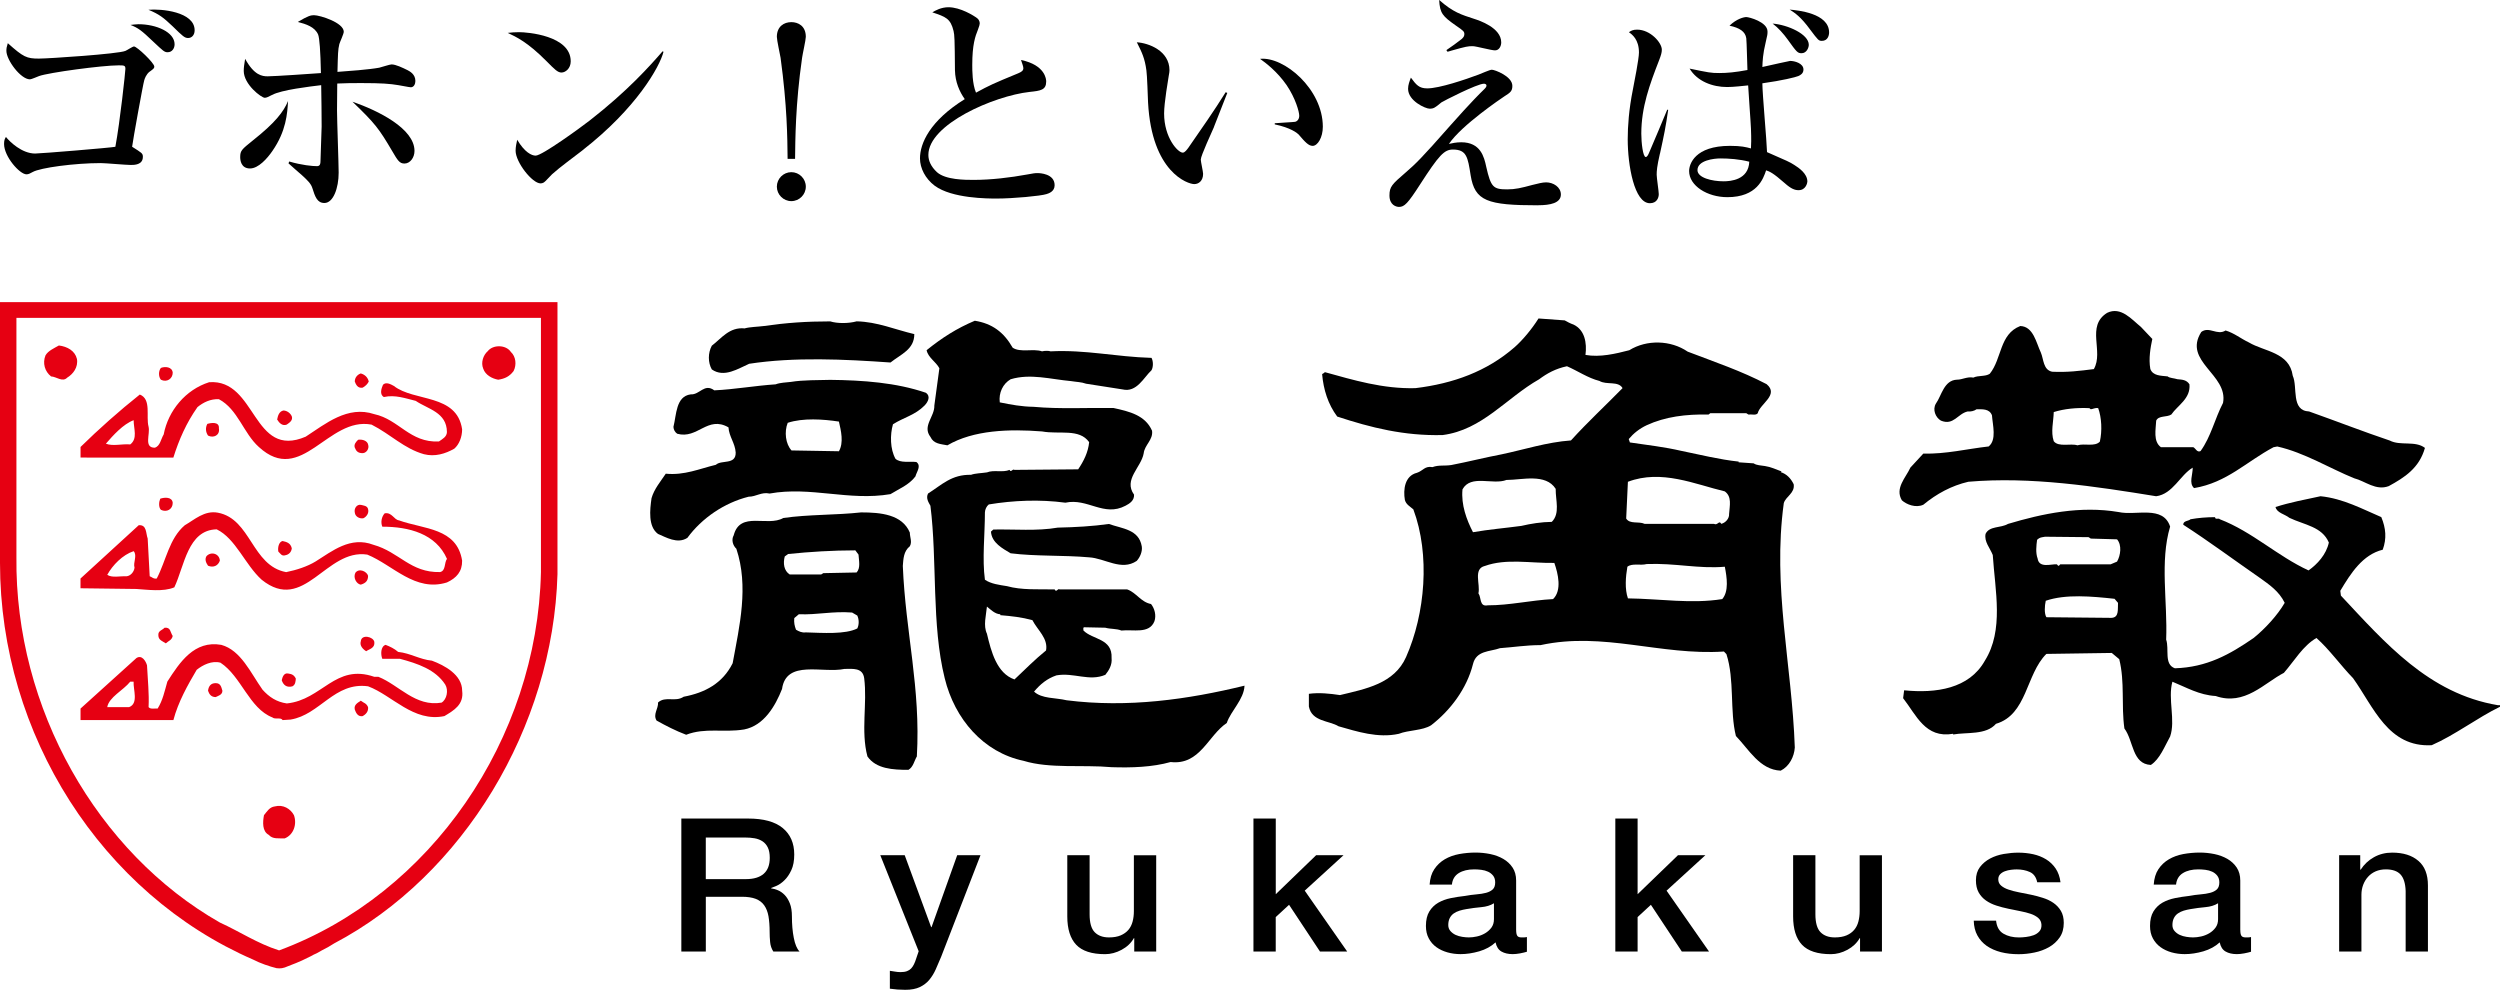 <?xml version="1.0" encoding="UTF-8"?>
<svg id="_レイヤー_1" data-name="レイヤー 1" xmlns="http://www.w3.org/2000/svg" viewBox="0 0 669.85 265.2">
  <defs>
    <style>
      .cls-1 {
        fill: #e60012;
      }
    </style>
  </defs>
  <g>
    <path d="M40.09,19.19c-.94,.75-1.32,1.88-1.44,2.31-.31,.94-3.06,16.19-3.25,17.82,2.56,1.63,2.88,1.75,2.88,2.69,0,2.19-2.31,2.19-3.25,2.19-1.25,0-6.87-.5-8-.5-7.06,0-16.25,1.25-18.25,2.38-.68,.37-1.13,.63-1.69,.63-1.81,0-6-4.75-6-8.13,0-1,.19-1.38,.5-1.88,1,1.25,4.25,4.44,7.82,4.44,1.5,0,20.38-1.56,21.5-1.81,1.26-6.75,2.69-20.19,2.69-20.88,0-.94-.38-.94-1.81-.94-4.44,0-18.76,1.94-21.32,2.87-.37,.13-2.06,.88-2.44,.88-2.5,0-6.32-5.19-6.32-7.63,0-.62,.06-1.06,.38-2.06,4.19,3.75,5.06,4.13,8.31,4.13,2.68,0,21.32-1.25,23.19-2.06,.38-.13,1.94-1.19,2.31-1.19,.81,0,5.44,4.44,5.44,5.38,0,.44-.13,.56-1.25,1.38Zm4.87-5.19c-.93,0-1.19-.31-3.94-2.88-3.13-3-4-3.63-6.06-4.44,.69-.06,1.32-.19,2.13-.19,4.81,0,9.69,2.13,9.69,5.37,0,1.19-.75,2.13-1.81,2.13Zm5.5-3.81c-1,0-1.44-.44-4.19-3.13-2.5-2.38-3.63-3.25-6.5-4.44,3.37-.31,12.38,.5,12.38,5.5,0,1.38-.88,2.06-1.69,2.06Z"/>
    <path d="M72.99,40.45c-1.37,2-3.75,4.69-6,4.69-2.44,0-2.63-2.25-2.63-3.06,0-1.75,.44-2.06,3.38-4.44,6-4.75,8.25-7.69,9.44-10.57-.19,3.37-.5,8.06-4.19,13.38Zm37.07-17.07c-.43,0-2.81-.5-3.31-.56-2.25-.38-4.5-.56-9.82-.56-2.13,0-4.44,0-6.57,.12-.06,5.13-.06,5.69-.06,7.25,0,2.62,.44,14.25,.44,16.63,0,4.13-1.44,8.13-3.82,8.13-1.94,0-2.5-1.69-3.25-4.06-.37-1.13-1.25-2-2.75-3.37-.5-.44-2.75-2.38-3.62-3.19l.19-.5c3.37,1,6.25,1.25,7.44,1.25,.82,0,.94-.63,.94-1.31,0-1.5,.31-8,.31-9.32,0-3.87-.06-7-.12-11.07-3.13,.38-10.62,1.25-13.19,2.63-1,.5-1.44,.75-1.94,.75-.88,0-5.62-3.56-5.62-7.19,0-.94,.12-1.69,.37-3.25,2.43,4.44,4.56,4.69,6.06,4.69,1.75,0,11.88-.69,14.25-.87q-.19-8.88-.75-10.32c-.88-2.06-3.25-2.81-5.44-3.38,2.69-1.62,3.5-1.81,4.31-1.81,1.63,0,8,2,8,4.44,0,.56-1.06,2.81-1.19,3.31-.37,1.56-.37,2.56-.5,7.44,2.76-.19,8.5-.62,11.19-1.12,.56-.12,2.81-.88,3.31-.88,1.12,0,2.94,.88,4.32,1.56,.56,.31,2.06,1.06,2.06,2.88,0,.69-.32,1.69-1.26,1.69Zm-1.69,20.44c-1.31,0-1.81-.81-3.31-3.38-3.5-5.94-4.5-7.31-10.63-13.19,6.88,2.38,16.63,7.19,16.63,13.19,0,1.81-1.19,3.38-2.69,3.38Z"/>
    <path d="M150.48,19.44c-1.07,0-1.88-.87-4-3-5.13-5.19-8.19-6.56-10.44-7.63,1.12-.12,1.88-.19,3.06-.19,2.13,0,13.82,.88,13.82,7.81,0,1.94-1.44,3-2.44,3Zm5.62,20.82c-2.31,1.81-6.06,4.5-8.19,6.44-.37,.31-1.82,2-2.19,2.19-.32,.19-.63,.25-.88,.25-2.25,0-6.69-5.69-6.69-8.75,0-1.06,.25-2.12,.43-2.94,2,3.38,3.88,4.25,4.94,4.25,1.75,0,12.19-7.63,14.44-9.38,10.2-7.94,16.2-14.69,19.57-18.57l.25,.12c-1,4-7.25,15.13-21.69,26.38Z"/>
    <path d="M211.03,42.57c-.06-5.69-.12-14.19-1.88-27.07-.13-.81-1-4.75-1-5.63,0-2.75,1.88-3.94,3.88-3.94,1.81,0,3.88,1,3.88,3.94,0,.81-.88,4.69-1,5.63-1.81,12.63-1.81,22.01-1.88,27.07h-2Zm4.88,7.44c0,2.13-1.75,3.88-3.88,3.88s-3.88-1.75-3.88-3.88,1.75-3.88,3.88-3.88,3.88,1.75,3.88,3.88Z"/>
    <path d="M280.39,52.01c-1.56,.5-8.88,1.19-13.38,1.19-2.25,0-11.94,0-16.57-3.44-2.5-1.88-3.94-4.69-3.94-7.32,0-4,2.62-10.06,12-15.88-1.38-1.94-2.57-4.56-2.63-7.75-.06-8.44-.12-9.38-.37-10.5-.81-3.37-2.13-3.81-5.69-5,.81-.5,2.38-1.37,4.32-1.37,3.18,0,6.81,2.25,7.69,2.94,.25,.19,.69,.63,.69,1.44,0,.25-.13,.69-.5,1.69-.69,1.69-1.5,3.94-1.5,9.38,0,1.44,0,5.06,1,7.44,3.68-2,4.5-2.38,11.31-5.19,.88-.38,1.38-.69,1.38-1.38,0-.44-.38-1.44-.63-2.19,6.57,1.38,6.75,5.25,6.75,5.75,0,2.31-1.5,2.5-4.44,2.81-9.56,1.06-27.13,8.69-27.13,16.88,0,1.56,.69,3.13,2.31,4.63,2.31,2.06,7.51,2.06,9.82,2.06,4.69,0,9.82-.62,14.31-1.44,1.69-.31,2.06-.38,2.82-.38,.57,0,4.57,.13,4.57,3.25,0,1.69-1.57,2.19-2.19,2.38Z"/>
    <path d="M325.31,33.95c-.57,1.37-3.57,7.75-3.57,8.81,0,.56,.62,3.25,.62,3.82,0,1.87-1.18,2.75-2.37,2.75-1.69,0-11.38-3.12-12.38-21.88-.06-1.37-.25-7.38-.44-8.56-.44-3.31-1.19-4.81-2.57-7.56,3.13,.19,8.75,2.25,8.75,7.5,0,.38-.06,.75-.19,1.44-.13,.88-1.25,7.25-1.25,10.13,0,6.5,3.69,10.5,5,10.5,.56,0,1.12-.81,1.5-1.31,3.37-4.88,6.81-9.75,10-14.88l.43,.19c-.31,.75-.63,1.63-3.56,9.07Zm26.38,5.13c-1.06,0-2-1-3.75-3.06-.37-.38-2.13-1.81-6.38-2.69v-.31c.37-.06,5.25-.31,5.44-.38,.57-.12,1.12-.69,1.12-1.62,0-1.06-1-4.69-3.37-8.19-2.5-3.63-5.62-6-7.13-7.06,6.38-.69,16.82,8.06,16.82,18.19,0,2.87-1.38,5.13-2.75,5.13Z"/>
    <path d="M412.17,55.01c-13.69,0-17.01-1.13-18.13-8.06-.75-4.82-1.06-6.88-4.75-6.88-2.31,0-3.69,1.44-8.81,9.37-3.26,5.07-4.19,6-5.63,6-.75,0-2.56-.5-2.56-3.06,0-2.37,.68-3,4.37-6.19,2.68-2.32,4.13-3.69,11.94-12.57,1.19-1.32,5.63-6.38,9.19-9.82,.12-.12,.5-.5,.5-.87s-.38-.5-.69-.5c-1.82,0-10.94,4.69-11.38,5-1.75,1.44-2.06,1.69-3.19,1.69-1.06,0-5.75-2.06-5.75-5.32,0-1.06,.38-2,.75-3,1.44,1.94,2.19,2.88,4.38,2.88,3.25,0,10.25-2.38,13.75-3.69,.56-.19,3-1.31,3.56-1.31,.75,0,5.5,1.75,5.5,4.32,0,1.44-.56,1.81-2.13,2.81-.75,.5-11.44,7.69-14.87,12.75,.87-.19,1.94-.44,3.31-.44,5.19,0,6.13,3.94,6.69,6.56,1.25,5.5,1.88,6.06,5.62,6.06,2.19,0,3.75-.38,6.75-1.19,1.57-.38,2.68-.69,3.69-.69,1.88,0,3.94,1.25,3.94,3.25,0,2.31-2.88,2.88-6.06,2.88Zm-11.57-41.51c-1,0-5.12-1.13-6-1.13-1.26,0-1.69,.06-5.69,1.19-.25,.06-.75,.25-1.06,.31l-.31-.44c1.44-.94,2.75-1.94,4.13-3,.25-.25,.69-.63,.69-1.25,0-.75-.25-.94-2.25-2.32-3.57-2.5-4.32-3.31-4.5-6.87,3.74,3.31,5.94,3.94,9.37,5.06,1.38,.44,7.26,2.37,7.26,6.31,0,1-.57,2.13-1.63,2.13Z"/>
    <path d="M444.76,41.14c-.81,3.5-.87,4.69-.87,5.69,0,.81,.56,4.44,.56,5.19,0,.94-.5,2.43-2.38,2.43-4.19,0-5.94-10.19-5.94-17.13,0-3.44,.31-8,1.38-13.31,.37-1.94,1.63-8.25,1.63-9.94,0-3.5-1.82-4.82-2.69-5.44,.56-.38,1.06-.69,2.19-.69,3.56,0,6.63,3.5,6.63,5.37,0,.75-.19,1.44-.75,2.88-2.5,6.44-4.75,12.5-4.75,19.63,0,2.44,.44,6.25,1.19,6.25,.38,0,.69-.63,.94-1.25,.82-1.81,4.13-9.81,4.82-11.44l.25,.06c-.69,4.75-1.06,6.51-2.19,11.69Zm37.2,9.82c-1,0-2-.31-3.75-1.88-3.19-2.81-4.06-3.12-5-3.44-.75,2.25-2.44,7.19-10.38,7.19-5.38,0-10.25-3.06-10.25-7,0-1.87,1.56-6.75,10.94-6.75,3,0,4.25,.31,5.63,.69,.06-1,.12-2.44,0-5.32-.06-1.81-.69-9.94-.75-11.57-1.31,.13-3.94,.44-5.63,.44-3.88,0-8-1.5-10.06-4.94,5.13,1.06,5.69,1.19,7.94,1.19,2.12,0,4.25-.19,7.56-.81-.06-1.31-.19-7.44-.31-8.5-.25-1.81-1.81-2.81-4.5-3.38,1.94-1.87,3.88-2.31,4.5-2.31,.75,0,5.69,1.31,5.69,3.87,0,.69,0,.88-.5,2.94-.76,3.13-.82,5-.88,6.57,2.5-.56,7.26-1.63,7.44-1.63,1.19,0,3.57,.63,3.57,2.31,0,1.06-.81,1.5-1.38,1.75-.75,.31-4.25,1.19-9.63,1.94,0,2.81,1.19,15.69,1.25,18.44,5.44,2.38,6.06,2.63,7.31,3.44,1.19,.75,3.5,2.31,3.5,4.44,0,.38-.43,2.31-2.31,2.31Zm-21.01-8.51c-1.69,0-6.13,.5-6.13,3.13,0,2.06,3.88,3,7,3,1.88,0,6.69-.38,6.88-5.25-2.63-.69-5.5-.88-7.75-.88Zm21.76-28.19c-1.06,0-1.31-.31-3.69-3.63-1.12-1.56-2.62-3.25-4.06-4.31,4,.31,9.69,2.81,9.69,5.69,0,.75-.57,2.25-1.94,2.25Zm5.44-3.31c-.87,0-1-.19-3.12-3-2.56-3.5-4.06-4.44-5.5-5.38,2.06,.19,10.56,.94,10.56,6.13,0,.81-.37,2.25-1.94,2.25Z"/>
  </g>
  <g>
    <g>
      <path d="M419.22,85.83c.61,.35,1.56,.86,2.42,1.15,2.98,1.45,3.59,4.88,3.17,8.12,3.92,.69,8.06-.31,11.74-1.26,4.66-2.89,11.1-2.73,15.65,.38,7.49,2.87,14.3,5.14,21.14,8.71,3.44,2.86-1.82,5.28-2.37,7.79-.49,.65-1.61,.23-2.5,.35l-.56-.35h-9.67l-.44,.35c-6.06-.12-11.63,.57-16.6,2.87-1.93,.91-3.51,2.17-4.8,3.7l.31,.91c4.55,.66,9.41,1.24,13.7,2.24,5.12,1.04,10.25,2.34,15.44,2.89v.19l4.03,.28c.74,.55,2.03,.55,3.02,.72,1.73,.27,2.81,.86,4.46,1.45l-.23,.18c1.56,.5,2.69,1.64,3.47,3.24,.37,2.4-2.13,3.27-2.65,5.07-3.08,22.55,2.17,43.15,2.95,65.48-.16,2.47-1.47,5.04-3.77,6.2-5.61-.23-8.5-5.65-12.01-9.28-1.68-6.75-.32-15.08-2.54-21.94l-.67-.7c-17.03,1.12-32.24-5.38-49.12-1.72-3.97,.01-7.02,.54-10.88,.82-2.72,.99-6.37,.56-7.25,4.31-1.65,6.51-6.02,12.35-11.21,16.35-2.32,1.46-6.02,1.25-8.66,2.29-5.59,1.23-11.19-.62-16.14-2.02-2.51-1.55-7.17-1.21-7.95-5.3v-3.4c2.73-.37,5.61-.07,8.33,.34,6.85-1.65,14.56-3.04,17.72-10.21,5.13-11.59,6.48-27.39,1.94-39.55-.92-.81-1.94-1.29-2.27-2.53-.47-2.75-.06-6.45,3.24-7.27,1.62-.52,2.08-1.9,4.16-1.52,1.68-.63,3.18-.27,5.04-.56,4.39-.84,9.06-2.03,13.45-2.86,6.03-1.26,12.14-3.27,18.61-3.73,4.59-5.05,9.25-9.33,13.83-14.02-1.17-2-4.29-.77-6.2-1.92-3.1-.79-5.83-2.7-8.7-3.94-3.04,.64-5.32,1.9-7.47,3.5-8.76,4.97-15.19,13.56-25.85,14.94-10.3,.25-19.19-1.98-28.24-4.96-2.46-3.3-3.68-7.21-4.04-11.35,.22-.23,.53-.23,.72-.55,7.62,2.1,15.51,4.52,24.27,4.29,10.19-1.23,19.17-4.51,26.58-10.97,2.17-1.9,4.7-4.96,6.41-7.7l6.97,.51Zm16.96,43.26l-.46,9.85c1,1.59,3.34,.67,4.94,1.42h18.56c1.04,.54,1.35-1.1,1.98,0,1.22-.31,2.17-1.5,2.09-2.62,.16-2.31,.8-4.65-1.15-6.08-7.97-1.9-16.97-5.98-25.96-2.57Zm-32.51-.5c-3.67,1.45-9.57-1.57-11.81,2.53-.4,4.14,1.09,8.14,2.81,11.48,4.24-.74,8.67-1.11,12.96-1.69,2.56-.6,5.33-1.04,8.16-1.08,2.27-2.27,1-5.76,1.04-8.85-2.68-4.21-8.97-2.38-13.16-2.38Zm-5.82,23.05c-3.18,.77-1.17,4.92-1.72,7.34,.82,1.09,.2,3.67,2.48,3.21,5.96,0,11.37-1.34,17.52-1.67,2.42-2.33,1.34-6.84,.34-9.69-6.49,.1-12.91-1.25-18.63,.82Zm43.36-.51c-1.66,.46-3.87-.3-5.17,.72-.47,2.69-.73,6.01,.15,8.48,8.73,.11,16.94,1.52,25.27,.19,1.8-2.09,1.25-5.8,.69-8.67-7.03,.6-13.35-1.02-20.93-.72Z"/>
      <path d="M576.7,90.78c-.49,2.32-1.04,5.28-.54,8.09,.71,1.86,2.82,1.78,4.64,1.98,.48,.46,1.71,.46,2.63,.76,1.29,.11,2.44,.16,3.21,1.36,.38,3.83-3.21,5.67-4.85,8.09-1.23,.81-3.4,.21-4.06,1.64-.11,2.37-.85,5.57,1.26,7.12h8.68c.66,.33,1,1.5,1.95,1.04,2.78-3.83,3.81-8.65,6.02-12.91,1.45-7.62-10.85-11.09-5.83-19,2.12-1.61,4.25,1.04,6.52-.4,2.39,.74,3.98,2.13,6.25,3.21,4.12,2.46,10.86,2.59,11.74,8.92,1.39,3.09-.56,9.35,4.39,9.57,7.36,2.61,14.61,5.44,21.61,7.79,2.85,1.49,6.82-.04,9.42,1.97-1.52,5.4-5.45,7.92-9.7,10.24-3.46,1.31-6.31-1.36-9.25-2.1-6.41-2.58-13.33-6.89-20.62-8.52l-1.01,.2c-7.35,3.92-12.45,9.46-21.28,10.95-1.47-1.33-.3-3.68-.37-5.48-3.38,2.01-5.31,7.07-9.79,7.66-16.25-2.63-33.57-5.32-50.32-3.88-4.51,1.05-8.47,3.2-12.07,6.16-2.02,.92-4.48-.06-5.74-1.19-1.93-3.23,1.04-6.04,2.28-8.76l3.46-3.75c6.09,.15,11.65-1.26,17.52-1.92,2.19-1.78,1.07-5.68,.88-8.34-.68-1.82-2.62-1.62-4.13-1.62-.67,.47-1.54,.66-2.41,.59-2.67,.62-3.75,3.85-7.14,2.45-1.44-.83-2.32-2.97-1.33-4.58,1.5-2.09,2.14-6.25,5.62-6.39,1.5,0,2.7-.87,4.41-.56,1.32-.64,3.23-.22,4.4-1.03,3.28-4.07,2.55-10.61,8.17-12.79,3.53,.12,4.26,4.5,5.51,7.11,.77,1.81,.61,4.65,3.03,5.14,4.15,.19,7.31-.22,11.17-.71,2.72-4.74-2.18-11.49,3.56-15.07,3.72-1.8,6.62,1.81,9.05,3.77l3.04,3.21Zm-16.88,18.58c-3.46-.16-6.73,.17-9.54,1.05-.07,2.64-.84,5.28,0,7.8,1.26,1.68,4.57,.51,6.34,1.11,1.87-.6,4.61,.46,6.01-.98,.66-2.88,.48-6.47-.44-8.98-.83-.16-1.39,.25-1.98,.3l-.39-.3Z"/>
      <path d="M638.05,138.57c1.23,2.96,1.47,5.73,.38,8.72-5.4,1.33-8.58,6.34-11.37,11.01l.16,1.29c11.83,12.63,23.52,26.25,42.06,29.36h.58v.41c-6.18,3.02-12.05,7.57-18.31,10.31-11.68,.63-15.55-10.23-21.07-17.96-3.1-3.15-6.39-7.75-9.81-10.77-3.61,2.07-5.88,6.08-8.72,9.34-5.2,2.67-10.51,8.93-18.28,6.21-4.42-.25-7.9-2.33-11.6-3.83-1.27,4.61,.9,10.38-.61,14.68-1.48,2.66-2.75,6.04-5.16,7.62-5.07-.25-4.59-6.42-7.09-9.77-.88-6.27,.16-12.38-1.38-18.57l-2-1.67-17.53,.26c-5.51,5.48-5.13,16.25-13.5,18.73-2.66,3.06-7.81,2.2-11.48,2.86v-.19c-7.47,1.3-9.86-5.02-13.4-9.54l.27-2.11c8.55,.86,17.42-.42,21.62-7.91,5.16-8.21,2.75-18.76,2.13-28.34-.76-1.92-2.34-3.55-1.93-5.66,1.05-2.19,4.01-1.5,6-2.67,9.28-2.78,19.38-4.91,29.65-3.18,4.66,1.04,11.91-1.91,13.8,3.9-2.79,9.37-.66,20.02-1.06,30.28,.88,2.57-.65,6.61,2.33,7.68,8.59-.26,14.72-3.71,21.12-8.13,3.06-2.47,6.41-6.11,8.31-9.41-1.5-3.07-4.04-4.82-6.74-6.74-6.77-4.69-13.57-9.75-20.44-14.18-.07-1.1,1.52-.98,1.94-1.47,2.14-.38,4.27-.56,6.58-.56,0,.79,.98,.13,1.28,.56,8.71,3.35,15.48,9.91,23.77,13.71,2.33-1.65,4.74-4.23,5.44-7.47-1.84-4.28-6.48-4.68-10.57-6.62-1.23-.99-3.38-1.32-3.72-2.9,3.74-1.21,8.01-2.02,12.06-2.89,6.07,.61,11.28,3.47,16.29,5.6Zm-78.4,5.36l-11.69-.12c-.96,.19-1.41,.12-2.14,.82-.21,1.54-.43,3.5,.14,5.03,.4,2.65,3.6,1.44,5.16,1.54l.34,.4c.3,.05,.38-.25,.56-.4h13.52l1.7-.72c.96-1.68,1.34-4.42,0-5.97l-7.03-.2-.57-.37Zm6.91,16.51c-6.03-.65-13.07-1.31-18.42,.53-.31,1.38-.43,3.45,.17,4.41l17.39,.17c2.15-.06,1.69-2.29,1.8-4.02l-.93-1.09Z"/>
      <path d="M229.51,86.1c5.55,.11,10.32,2.22,15.47,3.42,0,4.13-3.56,5.36-6.38,7.61-12.34-.87-25.71-1.52-37.87,.34-2.88,1.25-6.7,3.85-10.01,1.51-1.05-1.84-1.05-4.41,0-6.35,2.58-1.97,4.71-5.05,8.79-4.64,1.45-.41,3.42-.41,5.17-.64,6.08-.87,11.34-1.24,17.78-1.24,1.87,.59,4.85,.59,7.03,0Z"/>
      <path d="M248.1,105.24c1.28,.93,.62,2.39-.39,3.43-2.58,2.6-5.54,3.15-8.45,5.01-.81,2.82-.77,6.67,.68,9.26,1.39,1.19,3.71,.63,5.59,.85,1.41,1.03,.08,2.6-.25,3.86-1.74,2.31-4.38,3.32-6.69,4.75-11.13,1.9-21.37-2.15-32.38-.16-2.2-.48-3.6,.85-5.63,.85-6.55,1.64-12.54,5.76-16.4,11.02-2.66,1.75-5.8-.19-7.88-1.05-2.67-1.97-2.18-6.42-1.73-9.57,.69-2.46,2.49-4.57,3.82-6.57,4.98,.5,9.03-1.33,13.42-2.38,1.49-1.4,5.37,.1,5.31-3.28-.15-2.53-1.78-4.27-1.93-6.75-5.63-3.24-8.25,3.23-13.73,1.71-.58-.38-.99-1.08-1.02-1.84,.83-3.26,.63-8.16,4.61-8.71,2.46,.16,3.65-3.06,6.34-1.08,5.42-.25,10.94-1.25,16.43-1.61,1.27-.48,2.74-.48,4.08-.65,3.33-.55,7.46-.45,10.58-.55,8.67,.1,17.65,.72,25.63,3.47Zm-37.04,8.05c-.97,2.41-.57,5.68,1.02,7.4l12.7,.22c1.33-2.32,.56-5.5,0-7.95-4.2-.64-9.61-1.02-13.72,.33Z"/>
      <path d="M305.92,146.36c.24,1.36-.46,2.97-1.35,3.93-4.11,2.78-8.5-.72-12.77-.96-6.87-.61-14.2-.23-21.01-1.08-2.06-1.24-5.08-2.78-5.27-5.81l.63-.56c5.66-.11,11.72,.46,17.26-.51,4.72-.1,9.46-.37,13.7-.98,3.55,1.27,8.03,1.43,8.81,5.97Z"/>
      <path d="M271.3,93.14c2.04,1.42,5.6,.19,7.9,1,.72-.18,1.84-.18,2.28,0,9.44-.48,17.46,1.47,27.06,1.75,.49,.9,.49,2.44,0,3.31-2.09,1.94-3.96,6.04-7.76,5.14-3.26-.51-6.53-1-9.79-1.53-1.23-.46-2.65-.46-3.97-.69-5.55-.5-10.92-2.1-16.23-.5-2.06,1.19-3.24,3.62-2.91,6.19,2.91,.61,5.99,1.16,9.01,1.19,7.09,.65,14.66,.21,21.46,.32,4.3,.94,8.51,1.95,10.33,6.09,.34,2.44-2,3.8-2.24,6.06-.66,3.77-5.5,7.03-2.58,11.07,.08,1.62-1.22,2.4-2.3,2.97-5.82,3.07-10.13-2.12-16.1-.82-6.88-.92-13.92-.62-20.52,.47-.6,.46-1.01,1.34-1.04,2.12,0,5.96-.76,12.5,0,18.05,1.62,1.12,3.85,1.39,5.91,1.72,3.89,1.09,8.33,.81,12.77,.87,.47,.99,.83-.38,1.34,0h18.07c2.42,.8,3.7,3.42,6.42,3.92,.98,1.22,1.44,3.06,.91,4.62-1.39,3.49-5.72,2.13-8.85,2.49-1.32-.55-2.94-.36-4.31-.76l-5.7-.12c-.31,.12-.16,.52-.16,.87,2.48,2.51,7.8,2.08,7.54,7.39,.2,1.81-.72,3.31-1.67,4.48-4.35,1.85-8.44-.68-13.11,.15-2.53,.87-4.31,2.35-5.99,4.35,2.06,1.95,5.76,1.6,8.72,2.32,16.42,2.08,32.51-.21,47.67-3.91-.16,3.7-3.62,6.68-4.76,10-5.06,3.4-7.14,11.36-15.04,10.46-4.9,1.38-10.5,1.56-15.81,1.38-7.81-.71-16.48,.46-23.57-1.7-10.76-2.25-18.48-11.18-21.15-22.14-3.57-14.32-1.97-31.48-3.83-46.21-.51-.92-1.26-2.02-.64-3.27,3.76-2.38,6.3-5.13,11.52-5.02,1.14-.42,2.76-.42,4.28-.65,1.8-.74,4.23,.11,6.04-.67,.4,.85,.74-.38,1.34,0l17.05-.15c1.49-2.21,2.69-4.61,2.94-7.28-2.63-3.74-8.08-2.02-12.61-2.87-8.78-.69-18.38-.39-25.37,3.72-1.8-.36-3.67-.36-4.54-2.25-2.26-2.93,1.15-5.43,1.04-8.41l1.35-9.99c-.92-1.74-3.03-2.86-3.42-4.84,4.1-3.31,8.06-5.85,12.91-7.89,4.64,.74,7.74,3.03,10.13,7.19Zm-6.86,69.37c-.22,2.38-1.03,5.11,0,7.29,1.13,4.77,2.63,10.61,7.38,12.25,3-2.83,5.45-5.33,8.46-7.77,.59-3.26-2.28-5.42-3.66-8.12-2.88-.78-5.52-1.07-8.6-1.33v-.24c-1.43-.06-2.62-1.28-3.59-2.07Z"/>
      <path d="M243.78,142.7c0,1.23,.67,2.49,0,3.66-1.67,1.36-1.73,3.35-1.88,5.28,.73,17.88,4.83,32.7,3.76,51.04-.7,1.18-.97,2.88-2.27,3.59-4.17,0-8.65-.25-10.97-3.59-1.81-6.8,0-14.21-.87-20.96-.4-2.9-3.07-2.49-5.28-2.49-5.84,1.25-15.61-2.6-16.73,5.37-1.81,4.58-4.84,9.81-10.15,10.85-5.6,.91-10.39-.56-15.54,1.42-2.81-1.06-5.45-2.42-7.93-3.81-1.02-1.69,.5-3.13,.4-4.84,2-1.81,4.57,0,6.87-1.54,5.7-1.07,10.43-3.58,13.12-8.98,1.85-10.06,4.35-20.54,.99-30.67-.95-.88-1.39-2.42-.71-3.61,1.73-6.59,9.04-2.19,13.29-4.63,6.67-.97,14.18-.76,20.85-1.5,5.26,0,11.03,.54,13.06,5.43Zm-14.62,4.76c-6.15,.01-12.09,.38-17.98,.98l-.91,.65c-.5,1.85-.23,3.84,1.33,4.84h8.42l.58-.36,8.92-.18c1.1-1.22,.62-3.11,.51-4.79l-.86-1.15Zm-.87,16.66c-5.28-.4-9.24,.66-14.25,.46l-1.22,1.03c-.13,1.2,.08,2.11,.46,3.11,.76,.46,1.62,.86,2.6,.72,4.58,.14,10.61,.58,13.82-1.05,.5-.96,.5-2.41,0-3.46l-1.41-.82Z"/>
    </g>
    <g>
      <path class="cls-1" d="M149.37,80.95v72.9c-1.16,40.97-25.3,80.73-59.86,98.94l-1.61,.98c-1.13,.59-2.1,1.09-3.06,1.66-.57,.23-1.03,.48-1.54,.77-1.46,.73-2.83,1.45-6.1,2.67-1.3,.59-2.04,.68-3.11,.54-1.88-.46-4.33-1.29-6.21-2.27C27.27,239.51,0,196.85,0,150.82V80.95H149.37Zm-4.42,4.22H4.4v64.07c-.46,40.62,21.76,79.29,54.51,97.94,5.29,2.4,10,5.6,15.87,7.47,40.61-15.04,69.18-56.59,70.16-101.36V85.17Z"/>
      <path class="cls-1" d="M20.61,96.13c.4,2.3-1.06,4.12-2.61,5.06-1.25,1.3-2.91-.29-4.32-.33-1.68-1.33-2.33-3.56-1.49-5.64,.7-1.23,2.31-1.92,3.59-2.65,2.26,.28,4.3,1.42,4.82,3.56Z"/>
      <path class="cls-1" d="M136.9,94.32c1.31,1.2,1.57,3.41,.72,5.08-1.09,1.46-2.31,2.06-4.12,2.34-1.63-.28-3.45-1.25-4.02-2.95-.69-1.64,0-3.66,1.21-4.7,1.38-1.78,4.87-1.78,6.2,.22Z"/>
      <path class="cls-1" d="M46.28,99.85c0,1.61-1.57,2.71-3.17,1.89-.67-.81-.67-2.34,0-3.16,1.12-.45,3.02-.31,3.17,1.27Z"/>
      <path class="cls-1" d="M98.81,102.23c-.4,.74-.84,1.17-1.63,1.64-1.31,.23-1.81-.79-2.12-1.64,0-1.03,.67-1.85,1.61-2.17,1.1,.31,1.88,1.05,2.13,2.17Z"/>
      <path class="cls-1" d="M78.18,111.54c.34,1.05-.51,1.65-1.34,2.22-1.19,.48-2.06-.47-2.58-1.36,.2-1.04,.52-2.13,1.65-2.41,.93,0,1.87,.66,2.27,1.55Z"/>
      <path class="cls-1" d="M81.94,116.98c5.25-3.39,11.17-8.41,18.36-6.01,6.61,1.43,9.52,7.7,17.3,7.32,.92-.64,2.11-1.23,2.15-2.52-.04-5.31-5.07-6.13-8.36-8.36-2.71-.66-5.54-1.71-8.53-1.03-1.23-.67-.66-2.35-.24-3.29,.83-.85,2.1-.12,2.91,.32,5.46,4.29,16.87,2.03,18.29,11.62,0,2.05-.79,4.06-2.1,5.19-2.42,1.37-5.18,2.22-8.12,1.48-5.34-1.5-8.87-5.3-14.05-7.93-11.71-2.22-18.75,16.51-30.2,5.99-4.11-3.67-5.62-10.11-10.7-12.8-2.26-.11-4.19,.86-5.74,2.12-2.98,4.22-4.95,8.71-6.46,13.52H21.58v-2.84c4.82-4.73,10.34-9.65,15.88-14.05,3.17,1.25,1.61,5.84,2.34,8.59,.51,1.99-1.36,5.66,1.67,5.66,1.45-.43,1.63-2.3,2.39-3.56,1.22-6.4,5.88-11.99,12.18-13.99,12.78-.94,11.54,20.75,25.9,14.58Zm-53.57,1.9c1.87,.75,4.29,0,6.53,.2,2.04-1.56,.91-4.2,.91-6.49-2.79,1.03-5.52,4.07-7.44,6.29Z"/>
      <path class="cls-1" d="M58.65,114.74c.34,1.92-1.46,2.71-2.91,1.97-.64-.94-.75-2.08-.19-3.13,1.02-.3,3.24-.66,3.1,1.16Z"/>
      <path class="cls-1" d="M98.62,119.08c.43,1.13-.51,2.49-1.69,2.33-.98-.06-1.48-.48-1.86-1.46-.31-.87,.31-1.55,.89-2.12,1.23-.18,2.46,.32,2.67,1.25Z"/>
      <path class="cls-1" d="M46.28,134.73c0,1.75-1.63,2.63-3.17,1.87-.67-.71-.53-2.19-.17-2.98,1.16-.4,3.19-.52,3.34,1.11Z"/>
      <path class="cls-1" d="M98.62,136.43c.31,1.06-.45,2.07-1.28,2.44-1.02,.16-2.16-.45-2.27-1.51-.26-1.09,.51-2.27,1.61-2.09,.66,.19,1.74,.19,1.95,1.16Z"/>
      <path class="cls-1" d="M78.18,146.91c-.1,1-.77,1.69-1.72,1.86-.98,.33-1.32-.45-1.89-.99-.19-1.08,.13-2.57,1.13-2.82,1.14,.25,2.14,.54,2.48,1.94Z"/>
      <path class="cls-1" d="M76.7,153.29c2.74-.55,5.69-1.52,7.86-2.85,4.44-2.76,9.3-6.82,15.49-4.47,6.93,1.93,9.92,7.51,17.86,7.31,1.58-.35,1.08-2.47,1.85-3.54-2.95-6.74-10.19-8.62-17.33-8.62-.46-1.16-.22-2.63,.64-3.58,1.96-.34,2.46,1.71,3.84,1.89,6.68,2.4,15.49,1.98,16.91,10.78,.05,2.94-1.52,4.67-4.07,5.85-8.52,2.65-14.44-4.65-21.34-7.46-11.1-1.69-16.89,15.91-28.3,6.73-4.44-4.01-6.97-11.05-12.05-13.5-7.77,.16-8.63,9.81-11.35,15.54-2.94,1.26-7.21,.62-10.17,.44l-14.97-.19v-2.61l15.6-14.28c2.21-.2,1.89,2.22,2.4,3.56l.54,10.11c.59,.2,1,.77,1.89,.61,2.51-4.79,3.32-10.72,7.52-14.28,2.59-1.47,5.25-4.03,8.85-3.36,8.91,1.67,9.07,14.22,18.31,15.93Zm-40.89-5.61c-2.92,.95-5.66,3.75-7.07,6.34,1.27,.86,3.41,.31,5.23,.38,.99-.12,1.93-1.11,2.08-2.3-.45-1.35,.8-3.21-.23-4.42Z"/>
      <path class="cls-1" d="M58.91,150.22c-.47,1.36-1.72,1.96-3.17,1.36-.51-.76-.96-1.65-.41-2.57,1.24-1.33,3.46-.68,3.58,1.21Z"/>
      <path class="cls-1" d="M98.62,154.28c0,1.36-.65,1.97-1.95,2.37-1.1-.14-2.12-1.79-1.46-3.16,1-1.39,3.12-.34,3.41,.79Z"/>
      <path class="cls-1" d="M46.28,170.39c-.26,1.14-1.04,1.26-1.85,1.99-.78-.54-2-.85-2-2.14-.12-1.26,1.05-1.37,1.66-2.04,1.69-.2,1.51,1.24,2.18,2.19Z"/>
      <path class="cls-1" d="M100.3,172c.21,1.68-1.37,1.91-2.19,2.49-.93-.58-1.79-1.54-1.44-2.65,.16-2.01,3.39-1.25,3.63,.16Z"/>
      <path class="cls-1" d="M79.26,181.85c-.08,.73-.08,1.6-.92,2.05-1.54,.4-2.42-.35-2.85-1.63,.17-.79,.55-2.05,1.73-1.81,.97,.15,1.55,.36,2.05,1.38Z"/>
      <path class="cls-1" d="M70.29,184.74c1.82,2.03,3.79,3.34,6.56,3.74,9.5-.96,12.96-10.78,23.46-7.13h1.09c5.52,2.2,9.92,8.12,16.92,6.91,1.41-.87,1.89-3.29,.99-4.82-2.63-4.08-7.43-5.65-12.18-6.93h-4.7c-.46-1.15-.46-3.29,.88-3.73,1.16,.44,2.33,1,3.37,1.89,3.38,.37,5.72,2.01,9.05,2.35,3.34,1.24,8.1,3.77,8.1,8.05,.5,3.72-2.21,5.27-4.76,6.8-8.28,1.73-13.92-5.54-20.44-7.98-9-1.25-12.9,7.63-20.77,8.91l-2.14,.14c-.47-.84-1.95-.06-2.75-.72-6.2-2.43-8.3-10.98-13.9-14.66-2.26-.62-4.7,.57-6.37,1.91-2.4,4.07-4.96,8.61-6.24,13.46H21.58v-3.08l14.97-13.53c1.47-.96,2.52,.82,2.84,1.94,.2,4,.6,7.6,.42,11.2,.51,.64,1.52,.32,2.43,.39,1.37-2.19,1.86-4.63,2.6-7.22,3.34-5.21,7.23-11.11,14.45-9.85,5.26,1.44,7.88,7.54,11.01,11.95Zm-35.39-2.1c-1.88,2.35-5.7,4.14-6.17,6.83h5.86c2.59-.99,1.08-4.66,1.21-6.83h-.91Z"/>
      <path class="cls-1" d="M59.59,185.08c0,1.13-1.2,1.38-1.81,1.7-1.21-.01-1.73-.78-2.04-1.7,.14-1.19,.72-2.04,2.04-2.04s1.5,.99,1.81,2.04Z"/>
      <path class="cls-1" d="M98.62,189.47c.13,1.22-.65,1.96-1.44,2.41-1.31,.22-1.81-.9-2.12-1.77-.31-1.31,.89-1.85,1.61-2.37,.79,.64,1.5,.64,1.95,1.73Z"/>
      <path class="cls-1" d="M78.76,218.42c.86,2.4-.07,5.28-2.5,6.23-1.55-.08-3.22,.25-4.24-.95-1.81-.96-1.63-3.47-1.29-5.28,.83-1,1.48-2.18,2.92-2.35,2.23-.58,4.2,.64,5.11,2.35Z"/>
    </g>
    <g>
      <path d="M182.55,219.32h17.89c4.12,0,7.22,.84,9.28,2.54,2.06,1.7,3.09,4.06,3.09,7.09,0,1.69-.26,3.1-.79,4.22-.52,1.11-1.13,2.01-1.84,2.69-.7,.68-1.39,1.17-2.07,1.47-.68,.3-1.18,.5-1.49,.6v.1c.56,.07,1.16,.23,1.81,.5,.65,.27,1.25,.69,1.82,1.27,.56,.58,1.02,1.34,1.39,2.27,.37,.93,.55,2.1,.55,3.5,0,2.1,.16,4,.5,5.72,.33,1.72,.84,2.94,1.55,3.67h-7.03c-.49-.77-.78-1.62-.86-2.55-.09-.93-.13-1.83-.13-2.69,0-1.63-.11-3.04-.31-4.22-.21-1.18-.6-2.16-1.16-2.95-.56-.78-1.32-1.35-2.28-1.72-.97-.37-2.2-.55-3.7-.55h-9.65v14.68h-6.56v-35.64Zm6.56,16.23h10.75c2.1,0,3.69-.48,4.77-1.43,1.08-.95,1.62-2.37,1.62-4.27,0-1.13-.17-2.06-.52-2.77-.35-.72-.83-1.27-1.44-1.67-.62-.4-1.31-.66-2.1-.8s-1.6-.2-2.44-.2h-10.64v11.13Z"/>
      <path d="M235.85,229.15h6.56l7.08,19.27h.11l6.87-19.27h6.24l-10.54,27.21c-.49,1.17-.97,2.28-1.44,3.35-.47,1.06-1.05,2-1.73,2.82-.68,.82-1.53,1.46-2.54,1.95-1.02,.48-2.31,.73-3.89,.73-1.4,0-2.78-.1-4.14-.3v-4.79c.49,.07,.96,.14,1.42,.22,.45,.08,.93,.13,1.42,.13,.7,0,1.27-.08,1.73-.25,.46-.17,.83-.41,1.13-.72,.29-.32,.55-.69,.76-1.13,.21-.43,.41-.93,.58-1.49l.68-2-10.28-25.72Z"/>
      <path d="M309.79,254.96h-5.88v-3.59h-.1c-.74,1.3-1.83,2.34-3.28,3.12-1.45,.78-2.93,1.17-4.43,1.17-3.57,0-6.15-.84-7.74-2.52-1.59-1.68-2.39-4.22-2.39-7.61v-16.38h5.98v15.83c0,2.26,.45,3.86,1.36,4.79,.91,.93,2.19,1.4,3.83,1.4,1.26,0,2.31-.19,3.15-.55,.84-.37,1.52-.85,2.05-1.47,.53-.62,.9-1.36,1.13-2.23,.23-.86,.34-1.8,.34-2.79v-14.98h5.98v25.81Z"/>
      <path d="M335.86,219.32h5.97v20.27l10.81-10.44h7.34l-10.39,9.49,11.38,16.32h-7.29l-8.29-12.53-3.57,3.29v9.24h-5.97v-35.64Z"/>
      <path d="M406.24,249.22c0,.7,.1,1.2,.29,1.5,.19,.3,.57,.45,1.12,.45h.63c.24,0,.52-.03,.84-.1v3.94c-.21,.07-.49,.14-.82,.22s-.67,.16-1.02,.22c-.35,.07-.7,.12-1.05,.15-.35,.03-.64,.05-.89,.05-1.23,0-2.24-.23-3.05-.7-.8-.46-1.33-1.28-1.57-2.45-1.19,1.1-2.65,1.89-4.38,2.4-1.73,.5-3.4,.75-5.01,.75-1.22,0-2.39-.16-3.5-.47-1.12-.32-2.11-.78-2.97-1.4-.86-.62-1.54-1.4-2.04-2.35-.51-.95-.76-2.06-.76-3.32,0-1.6,.3-2.89,.92-3.9,.61-1,1.42-1.78,2.41-2.35,1-.56,2.11-.97,3.36-1.22,1.24-.25,2.49-.44,3.75-.58,1.08-.2,2.11-.34,3.09-.42,.98-.08,1.84-.22,2.6-.42,.74-.2,1.34-.51,1.78-.92,.44-.41,.65-1.04,.65-1.87,0-.73-.18-1.33-.55-1.8-.37-.46-.82-.82-1.37-1.07-.54-.25-1.14-.42-1.81-.5s-1.3-.12-1.88-.12c-1.68,0-3.07,.33-4.15,1-1.08,.67-1.7,1.7-1.84,3.09h-5.97c.1-1.66,.52-3.05,1.26-4.14,.73-1.1,1.67-1.98,2.8-2.65,1.13-.66,2.42-1.13,3.86-1.4,1.44-.26,2.9-.4,4.4-.4,1.33,0,2.64,.14,3.93,.4,1.29,.27,2.46,.7,3.49,1.3,1.03,.6,1.86,1.37,2.49,2.32,.63,.95,.95,2.1,.95,3.47v13.28Zm-5.97-7.19c-.91,.57-2.03,.91-3.36,1.03s-2.66,.29-3.98,.52c-.63,.1-1.25,.24-1.84,.42-.6,.19-1.12,.43-1.58,.75-.45,.32-.81,.74-1.07,1.25-.26,.52-.39,1.14-.39,1.87,0,.63,.2,1.16,.58,1.6,.39,.43,.85,.78,1.39,1.03,.55,.25,1.14,.42,1.79,.52,.64,.1,1.23,.15,1.76,.15,.66,0,1.39-.08,2.15-.25,.77-.17,1.49-.45,2.18-.85,.68-.4,1.25-.91,1.71-1.52,.45-.62,.68-1.37,.68-2.27v-4.24Z"/>
      <path d="M432.81,219.32h5.97v20.27l10.81-10.44h7.34l-10.39,9.49,11.38,16.32h-7.29l-8.29-12.53-3.56,3.29v9.24h-5.97v-35.64Z"/>
      <path d="M504.26,254.96h-5.88v-3.59h-.1c-.74,1.3-1.84,2.34-3.28,3.12-1.45,.78-2.93,1.17-4.43,1.17-3.56,0-6.15-.84-7.74-2.52-1.59-1.68-2.38-4.22-2.38-7.61v-16.38h5.97v15.83c0,2.26,.46,3.86,1.37,4.79,.91,.93,2.19,1.4,3.83,1.4,1.26,0,2.31-.19,3.15-.55s1.51-.85,2.04-1.47c.53-.62,.9-1.36,1.13-2.23,.22-.86,.34-1.8,.34-2.79v-14.98h5.97v25.81Z"/>
      <path d="M534.83,246.68c.17,1.66,.83,2.83,1.99,3.5,1.15,.67,2.53,1,4.14,1,.56,0,1.2-.04,1.91-.13s1.39-.24,2.02-.47c.62-.23,1.14-.58,1.54-1.03,.41-.45,.59-1.04,.56-1.77-.04-.73-.31-1.33-.84-1.8-.53-.46-1.2-.84-2.02-1.12-.82-.28-1.76-.52-2.8-.72-1.05-.2-2.12-.42-3.2-.65-1.12-.23-2.2-.52-3.22-.85-1.03-.33-1.96-.78-2.78-1.35-.82-.57-1.47-1.29-1.97-2.17-.49-.88-.73-1.97-.73-3.27,0-1.4,.36-2.57,1.07-3.52,.72-.95,1.63-1.71,2.73-2.3,1.1-.58,2.32-.99,3.67-1.22,1.35-.23,2.63-.35,3.86-.35,1.4,0,2.73,.14,4.01,.42,1.27,.28,2.42,.74,3.46,1.37,1.03,.63,1.88,1.46,2.57,2.47,.68,1.02,1.11,2.24,1.29,3.67h-6.24c-.28-1.36-.94-2.28-1.97-2.74-1.03-.47-2.21-.7-3.53-.7-.42,0-.92,.03-1.5,.1-.58,.07-1.11,.19-1.62,.38-.51,.18-.94,.45-1.29,.8-.34,.35-.52,.81-.52,1.37,0,.7,.25,1.26,.76,1.69,.5,.43,1.16,.8,1.99,1.07,.82,.28,1.76,.53,2.8,.73,1.04,.2,2.13,.41,3.25,.65,1.08,.23,2.15,.51,3.2,.85,1.04,.33,1.98,.78,2.8,1.35,.82,.57,1.48,1.28,1.99,2.14,.51,.87,.76,1.93,.76,3.2,0,1.53-.36,2.83-1.1,3.9-.73,1.06-1.68,1.93-2.85,2.6-1.17,.66-2.48,1.15-3.91,1.44-1.43,.3-2.84,.45-4.25,.45-1.71,0-3.29-.18-4.74-.55-1.44-.37-2.7-.93-3.78-1.67-1.06-.75-1.9-1.68-2.51-2.8-.62-1.11-.94-2.44-.98-3.97h5.98Z"/>
      <path d="M600.27,249.22c0,.7,.09,1.2,.28,1.5,.2,.3,.57,.45,1.13,.45h.62c.24,0,.53-.03,.84-.1v3.94c-.21,.07-.48,.14-.81,.22s-.67,.16-1.03,.22c-.35,.07-.7,.12-1.04,.15-.35,.03-.65,.05-.9,.05-1.22,0-2.24-.23-3.04-.7-.81-.46-1.33-1.28-1.57-2.45-1.19,1.1-2.66,1.89-4.38,2.4-1.73,.5-3.4,.75-5.01,.75-1.22,0-2.39-.16-3.51-.47-1.12-.32-2.11-.78-2.96-1.4-.86-.62-1.54-1.4-2.05-2.35-.51-.95-.76-2.06-.76-3.32,0-1.6,.3-2.89,.92-3.9,.62-1,1.42-1.78,2.41-2.35,1-.56,2.12-.97,3.36-1.22,1.24-.25,2.49-.44,3.75-.58,1.08-.2,2.12-.34,3.09-.42,.98-.08,1.85-.22,2.6-.42,.75-.2,1.35-.51,1.79-.92,.43-.41,.65-1.04,.65-1.87,0-.73-.19-1.33-.56-1.8-.36-.46-.82-.82-1.36-1.07-.55-.25-1.15-.42-1.82-.5s-1.29-.12-1.88-.12c-1.68,0-3.06,.33-4.14,1-1.08,.67-1.7,1.7-1.84,3.09h-5.98c.11-1.66,.53-3.05,1.26-4.14,.73-1.1,1.67-1.98,2.81-2.65,1.13-.66,2.41-1.13,3.85-1.4,1.44-.26,2.91-.4,4.41-.4,1.33,0,2.64,.14,3.93,.4,1.29,.27,2.45,.7,3.49,1.3,1.03,.6,1.85,1.37,2.49,2.32,.62,.95,.95,2.1,.95,3.47v13.28Zm-5.98-7.19c-.91,.57-2.03,.91-3.36,1.03s-2.66,.29-3.98,.52c-.62,.1-1.24,.24-1.84,.42-.6,.19-1.12,.43-1.57,.75-.46,.32-.81,.74-1.07,1.25-.26,.52-.39,1.14-.39,1.87,0,.63,.19,1.16,.58,1.6,.38,.43,.84,.78,1.39,1.03,.54,.25,1.13,.42,1.79,.52,.64,.1,1.23,.15,1.76,.15,.66,0,1.38-.08,2.15-.25,.77-.17,1.49-.45,2.18-.85,.68-.4,1.25-.91,1.7-1.52,.46-.62,.68-1.37,.68-2.27v-4.24Z"/>
      <path d="M626.74,229.15h5.66v3.8l.1,.1c.92-1.43,2.1-2.55,3.57-3.37,1.46-.82,3.09-1.23,4.87-1.23,2.98,0,5.32,.73,7.03,2.2,1.72,1.46,2.57,3.66,2.57,6.59v17.72h-5.97v-16.23c-.07-2.03-.53-3.5-1.37-4.42-.84-.91-2.15-1.37-3.93-1.37-1.01,0-1.92,.18-2.72,.52-.8,.35-1.48,.83-2.04,1.45-.57,.62-1,1.34-1.32,2.17-.31,.83-.47,1.71-.47,2.65v15.22h-5.97v-25.81Z"/>
    </g>
  </g>
</svg>